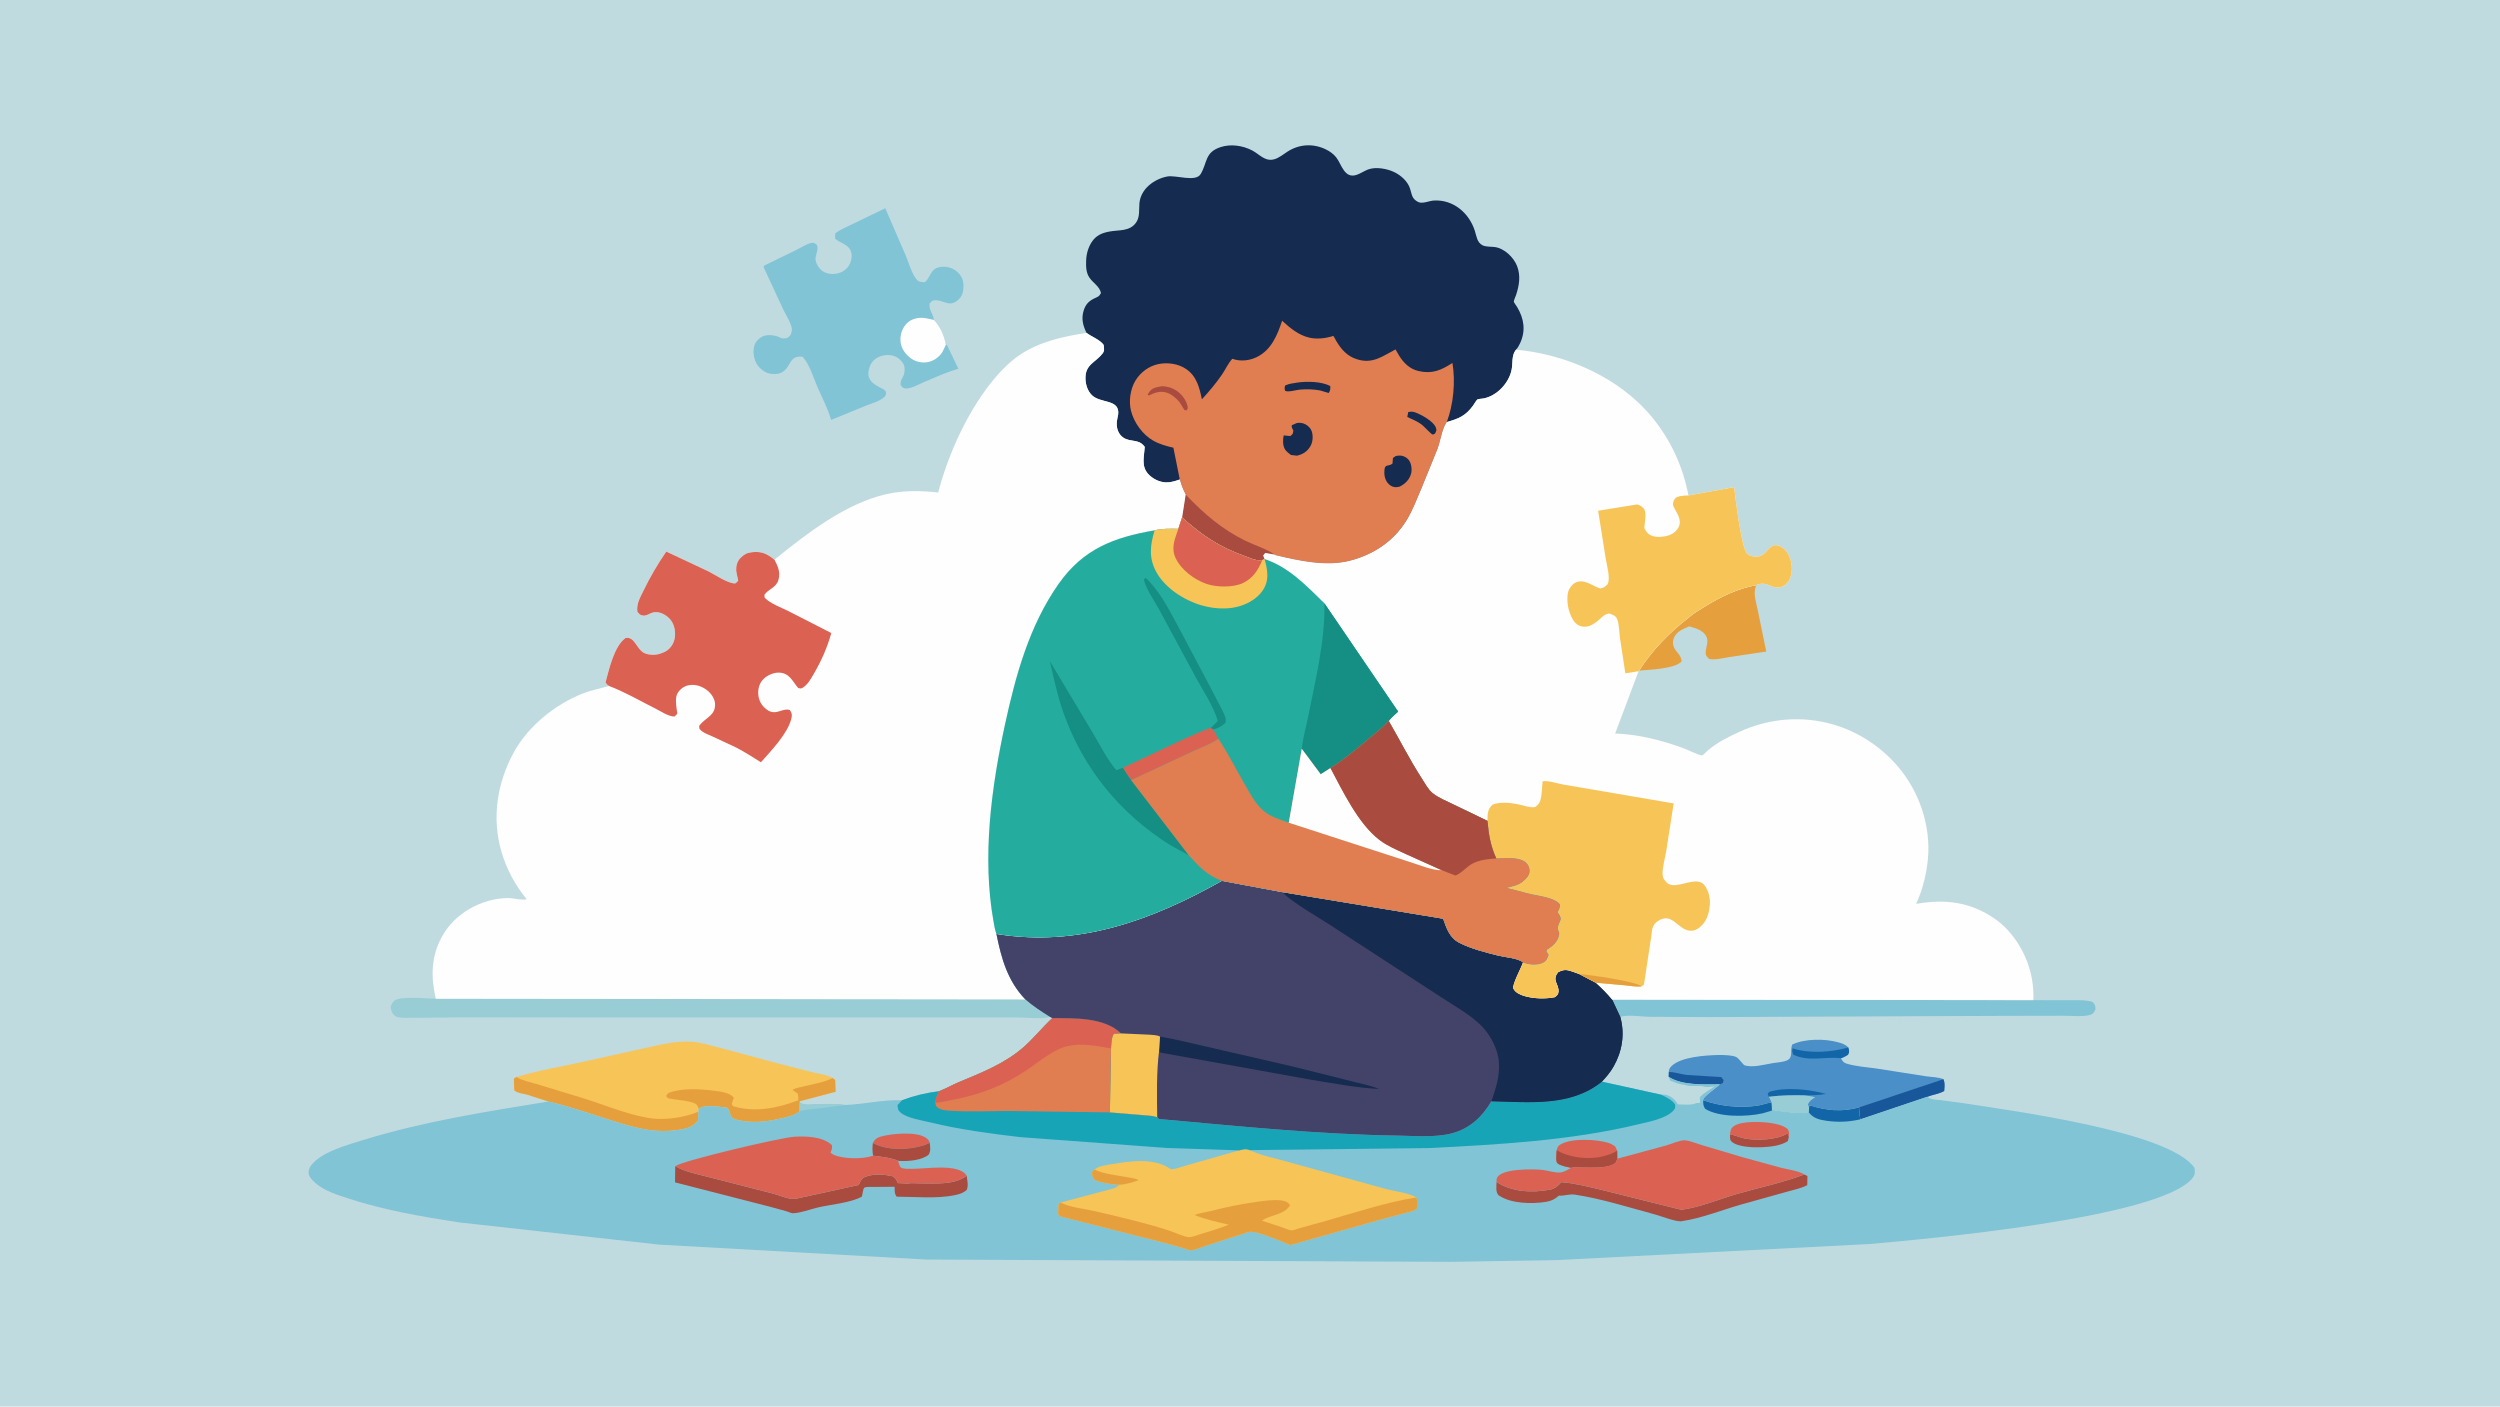 <svg xmlns="http://www.w3.org/2000/svg" id="Layer_1" viewBox="0 0 1820 1024"><defs><style> .cls-1 { fill: #158e83; } .cls-2 { fill: #162b50; } .cls-3 { fill: #434369; } .cls-4 { fill: #81c4d5; } .cls-5 { fill: #e5a03d; } .cls-6 { fill: #98cdd6; } .cls-7 { fill: #24ac9e; } .cls-8 { fill: #16a4b6; } .cls-9 { fill: #db6252; } .cls-10 { fill: #fefefe; } .cls-11 { fill: #a94c3f; } .cls-12 { fill: #e07e52; } .cls-13 { fill: #185799; } .cls-14 { fill: #c0dbdf; } .cls-15 { fill: #f7c458; } .cls-16 { fill: #4a8fc8; } .cls-17 { fill: #1265a6; } </style></defs><path class="cls-14" d="M0,0h1820v1024H0V0Z"></path><path class="cls-5" d="M1228.72,450.16c3.61-3.39,8.38-6.11,12.61-8.71,11.77-7.23,23.5-12.92,37.21-15.44l-.33.9c-1.98,5.57.31,11.64,1.43,17.27l6.2,30.14-27.23,4.1c-4.49.73-9.83,2.16-14.34,1.34-1.71-1.9-2.67-2.29-2.52-5.02.27-4.94,3.04-8.81-.8-13.24-2.81-3.24-7.21-4.39-11.17-5.5-4.41,1.86-9.23,3.64-11.17,8.42-.85,2.11-.98,4.55-.04,6.65,1.95,4.33,5.12,5.22,5.66,10.44-4.91,5.46-23.38,6.03-30.94,6.7,9.24-14.52,21.83-27.57,35.43-38.05Z"></path><path class="cls-4" d="M1173.71,727.77l306.58.34,26.4.04c5.54.03,11.21-.37,16.58,1.19,2.13,2.33,2.14,2.38,2.23,5.54-1.06,1.89-1.43,3.16-3.65,3.87-5.23,1.67-13.6.7-19.13.72l-44.99.09-212.27.9-44.86-.21c-5.03-.09-16.7-1.82-21.01.12l-5.88-12.6Z"></path><path class="cls-16" d="M1214.91,780.47l-.03-.45c.08-1.41.86-2.78,1.84-3.76,6.9-6.96,24.96-7.97,34.31-8.23,2.91-.08,10.73.13,13.19,1.6,1.59.96,4,4.35,5.49,5.75,5.87,2.25,14.73-.44,20.8-1.41,3.22-.51,7.45-.72,10.43-2.01,4.77-2.06,2.07-7.19,3.77-11.52,8.95-4.32,23.49-4.35,32.92-1.79,3.17.86,5.53,1.4,7.89,3.88.71,2.67,1.03,2.91-.17,5.35-1.7,1.02-3.24,1.9-5.13,2.52,1.04,1.85,1.7,3.16,3.9,3.85,6.88,2.17,15.1,2.62,22.25,3.67l35.67,5.6c3.62.56,9.56.58,12.74,2.15,1.28,2.72.8,5.66.59,8.56-3.81,2.2-8.35,2.65-12.42,4.25l-48.59,16.4c-.73-2.76-.74-5.8-.96-8.65-12.62,3.47-23.52,2.35-35.9-1.46l-.5,1.12-.11,4.01c-4.27,2.27-21.77-.61-26.94-1.38.06-2-.16-3.93-.37-5.91-3.38.46-6.67,1.83-10.08,2.34-13.03,1.94-27.23.42-39.6-3.91l.03-.73c.21-1.87,10.12-8.97,12.27-10.94-11.56.03-27.25,1.07-37.37-5.4l.08-3.49Z"></path><path class="cls-17" d="M1287.74,798.46l-.9-2.02,1.09-1.52c12.27-3.83,29.11-1.89,41.35,1.45-5.2,1.07-10.59.94-15.88,1.03-8.7-.1-17.02-.13-25.66,1.06Z"></path><path class="cls-13" d="M1214.91,780.47c4.48-.14,8.82,1.66,13.31,2.13l24.81,1.5,1.72,2.12-.39,2.12-2.16,1.01c-11.56.03-27.25,1.07-37.37-5.4l.08-3.49Z"></path><path class="cls-17" d="M1345.52,762.53c.71,2.67,1.03,2.91-.17,5.35-1.7,1.02-3.24,1.9-5.13,2.52-11.84-1.41-23.05,2.81-34.69-2.59-.86-2.01-.81-2.44-.52-4.62,11.86,4.02,28.72,2.88,40.51-.65Z"></path><path class="cls-6" d="M1287.74,798.46c8.64-1.18,16.96-1.16,25.66-1.06,2.69.37,5.41.67,8.04,1.37l-.77.52c-2.02,1.38-3.46,2.38-4.47,4.71l.65,1.83.15.06-.11,4.01c-4.27,2.27-21.77-.61-26.94-1.38.06-2-.16-3.93-.37-5.91-.33-1.43-1.19-2.82-1.84-4.14Z"></path><path class="cls-13" d="M1414.78,785.66c1.28,2.72.8,5.66.59,8.56-3.81,2.2-8.35,2.65-12.42,4.25l-48.59,16.4c-.73-2.76-.74-5.8-.96-8.65l61.38-20.56Z"></path><path class="cls-6" d="M764.4,740.3l-1.89.46c-6.26,1.14-15.05-.02-21.53-.02l-61.72-.04-227.46.03-109.23-.11-47.4.38c-2.39-.09-5.86.03-7.8-1.59-2.1-1.75-2.7-3.91-2.98-6.52.61-1.44,1.25-3.12,2.4-4.22,4-3.81,24.42-1.67,30.46-1.59l429.17.48c5.86,5.11,11.44,8.63,17.97,12.75Z"></path><path class="cls-15" d="M375.99,784.06c15.42-4.76,31.81-7.37,47.57-10.89l46.1-10.21c11.45-2.43,22.81-5.54,34.63-4.49,6.57.59,13.18,2.61,19.55,4.24l39.54,10.67,28.05,7.21c4.14,1.03,10.22,1.67,13.9,3.73l.84.49,1.84,1.43.32,8.54-26.23,6.95.06.8-.22,6.54-.41.38c-3.16,2.54-7.82,3.56-11.68,4.47-9.19,2.16-18.23,3.55-27.66,2.35-2.12-.27-8.79-1.21-9.88-3.38-1.13-2.24-1.07-4.22-2.74-6.4-5.75-.76-16.33-2.73-20.93.67l-.07,2.02-.48,6.69c-1.2,1.28-2.48,2.65-3.99,3.58-3.51,2.18-8.13,2.83-12.15,3.34-17.07,2.19-31.56-2.31-47.59-7.38-14.87-4.71-29.93-9.95-45.1-13.52l-15.58-5.01c-3.09-.84-6.76-.98-9.23-3.12l-.35-8.41,1.89-1.3Z"></path><path class="cls-5" d="M606.17,784.82l1.84,1.43.32,8.54-26.23,6.95.06.8-.22,6.54-.41.38c-3.16,2.54-7.82,3.56-11.68,4.47-9.19,2.16-18.23,3.55-27.66,2.35-2.12-.27-8.79-1.21-9.88-3.38-1.13-2.24-1.07-4.22-2.74-6.4-5.75-.76-16.33-2.73-20.93.67-.36-.88-.73-1.94-1.29-2.71-2.28-3.09-15.16-3.67-19.34-4.59-2.01-.44-1.95-.3-3.1-2.08l1.64-2.08c9.69-3.79,23.12-2.95,33.29-1.65,4.47.57,11.44,1.27,14.37,5.06l-1.52,4.59.96,1.57c15.8,4.88,32.48,1.46,47.55-4.29.06-1.67-.17-3.18-.45-4.82l-3.79-2.69c2.26-1.58,5.8-1.98,8.46-2.64,6.55-1.61,13.98-2.85,20.09-5.7l.66-.32Z"></path><path class="cls-5" d="M399.25,801.9l-15.58-5.01c-3.09-.84-6.76-.98-9.23-3.12l-.35-8.41,1.89-1.3c4,2.62,9.52,3.52,14.07,4.93l33.18,10.1c16.07,4.91,32.9,12.22,49.49,14.87,7.17,1.15,15.94.58,23.05-.88,4.51-.93,8.57-2,12.78-3.9l-.48,6.69c-1.2,1.28-2.48,2.65-3.99,3.58-3.51,2.18-8.13,2.83-12.15,3.34-17.07,2.19-31.56-2.31-47.59-7.38-14.87-4.71-29.93-9.95-45.1-13.52Z"></path><path class="cls-4" d="M688.6,251.03h.72s8.37,17.38,8.37,17.38c-8.81,2.62-16.76,6.24-25.19,9.84-3.5,1.49-9.07,4.66-12.86,4.57-2.35-.06-2.46-.71-3.93-2.38-.49-3.28.96-4.5,2.16-7.26.84-1.93,1.01-5.77.09-7.69-1.41-2.93-4.57-5.67-7.76-6.53-3.92-1.07-8.57-.4-12,1.73-3.32,2.07-4.93,5.01-5.73,8.76-1.41,6.58,2.63,9.79,7.97,12.55,1.46.76,3.52,1.47,4.33,2.95.65,1.19.12,2.01-.19,3.26-3.32,3.78-9.72,5.31-14.31,7.17l-25.22,10.33c-2.36-8.34-6.66-16.34-10.09-24.3-3.01-6.98-5.56-16.04-10.66-21.69-10.53-1.21-7.92,8.07-15.79,11.71-2.53,1.17-6.84,1.09-9.44.21-3.44-1.15-7.17-4.44-8.71-7.72-1.94-4.12-2.55-9.49-.62-13.77,1.07-2.35,3.65-4.54,5.99-5.48,3.04-1.21,8.27-.68,11.16.61,1.34.6,2.36,1.19,3.86,1.11,2.84-.15,3.16-.7,5.02-2.84.22-1.07.72-2.49.74-3.56.05-3.82-4.39-10.73-6.18-14.43l-14.45-31.13.42-1.04,23.96-11.71c3.32-1.64,7.11-4.26,10.74-4.9,1.72-.3,2.25.49,3.64,1.43,1.05,2.39.31,4.19-.29,6.67l-.6,2.68c-.32,2.95,1.37,6.09,3.3,8.21,2.35,2.59,5.75,3.7,9.18,3.68,4.06-.02,8.05-1.55,10.73-4.67,2.15-2.51,3.43-6.6,2.95-9.9-1-6.94-7.59-7.35-11.98-11.12l.11-3.86c3.57-2.76,7.84-4.41,11.85-6.43l24.59-11.86,14.76,34.04c2.17,5.12,4.53,13.62,8.06,17.81,1.69,2.01,3.49,1.75,5.88,1.99,2.79-1.99,3.6-5.5,5.74-8.08,1.84-2.22,4.32-3,7.11-3.19,4.01-.26,8.23,1.23,11.15,3.99,3.21,3.03,4.28,6.15,4.25,10.49-.03,3.73-.89,6.93-3.77,9.55-6.38,5.81-10.01.45-16.63.37-2.43-.03-2.61.66-4.24,2.3-.65,4.89,2.27,7.03,3.05,11.62l.06.44c4.76,4.85,7.5,11.46,8.71,18.09Z"></path><path class="cls-10" d="M688.6,251.03l-2.38,4.93c-2.06,3.62-5.94,6.46-9.96,7.47-4.05,1.02-8.74.27-12.28-1.99-3.85-2.45-7.28-6.65-8.16-11.23-.85-4.44.07-8.92,2.59-12.65,2.26-3.35,5.11-5.04,8.99-5.87,4.28-.91,8.32.29,12.49,1.24,4.76,4.85,7.5,11.46,8.71,18.09Z"></path><path class="cls-2" d="M791,242.37c-2.65-5.35-3.94-10.5-2.07-16.37,1.33-4.19,3.51-6.67,7.48-8.63,2.66-1.31,3.71-1.29,5.11-4.04-1.02-4.77-5.45-7.08-8.26-10.99-2.69-3.74-2.7-8.41-2.54-12.83.17-4.71,1.49-9.39,4.09-13.35,3.09-4.71,7.15-6.48,12.55-7.54,7.06-1.39,15.15.12,19.8-6.73,2.78-4.08,1.92-9.21,2.34-13.9.93-10.45,10.59-17.57,20.13-19.47,6.52-1.29,20.86,4.4,24.51-1.87,4.95-8.51,2.94-15.81,14.53-19.58,7.4-2.41,16.12-1.1,22.94,2.47,5.36,2.81,9.3,8.28,16.05,6.42,3.41-.94,6.85-3.79,9.8-5.68,8.54-5.46,18.79-5.96,27.92-1.44,2.89,1.43,5.58,3.34,7.54,5.94,3.88,5.15,5.85,15.44,14.63,12.54,2.93-.97,5.49-2.84,8.37-3.93,5.63-2.13,13.94-.62,19.19,1.95,4.85,2.37,9.64,6.63,11.37,11.87,1.53,4.64,1.19,7.36,5.91,9.83,3.02,1.58,8.15-.87,11.38-1.06,14.29-.85,25.79,9.13,29.91,22.06,1.22,3.86,1.6,8.43,5.55,10.5,2.44,1.27,6.17.94,8.92,1.3,6.98.93,13.77,7.42,16.27,13.82,2.74,7.02,1.58,14.11-.69,21.03-.33.99-1.75,4.05-1.68,4.93.05.56,1.98,3.18,2.41,3.88,5.04,8.42,6.41,17.18,2.2,26.3-.74,1.59-1.72,3.48-2.94,4.73l-.42.51c-2.87,3.88-1.92,9.31-2.78,13.87-1.88,9.89-10.7,19.31-20.61,21.17-.72.13-3.86.35-4.3.68-1.01.77-2.37,3.37-3.18,4.48-5.52,7.52-10.46,9.54-19.13,11.98l-.49.76c-2.97,4.72-4.18,13.3-6.23,18.82l-11.76,28.89c-3.27,7.61-6.25,15.64-10.55,22.74-9.38,15.49-24.08,25.32-41.42,29.79-17.4,4.48-37.41,0-54.47-4.11l-.35-.35-6.91-1.24-1.5,1.91,1.01,2.51-1.69.8-1.43.17c-3.66.23-7.61-1.77-11.03-2.98-18.63-6.59-31.33-15.07-45.93-28.2l2.61-16.69c-1.9-3.64-3.26-7.01-4.27-11-3.31,1.17-6.64,2.25-10.21,2.13-4.74-.17-9.76-2.73-12.89-6.24-5.13-5.76-2.81-12.66-2.41-19.62-3.09-4.3-6.53-3.99-11.4-5.01-3.12-.66-5.59-2.26-7.26-4.99-2.11-3.45-2.06-7.8-1.11-11.61.33-1.32.56-2.41.5-3.78-.4-9.21-13.04-6.36-19.15-12.19-3.11-2.96-4.65-7.75-4.75-11.97-.25-10.57,7.07-11.58,12.46-18.46,1.61-2.05,1.03-3.86.78-6.22-2.74-3.87-8.48-5.75-12.45-8.74Z"></path><path class="cls-12" d="M858.89,349.06l-4.67-23.14c-4.9-1.09-10.17-2.59-14.57-5.07-7.83-4.42-14.07-13.1-16.28-21.79-1.79-7.04-.47-16.05,3.36-22.2,3.68-5.91,9.66-10.36,16.49-11.79,6.73-1.41,14.55-.32,20.3,3.6,7.66,5.21,9.68,13.5,11.46,22.03,5.25-5.71,10.15-11.51,14.56-17.91,2.58-3.75,4.51-8.26,7.58-11.6,5.8,2.06,12.2,1.48,17.69-1.18,10.75-5.21,15.02-15.85,18.58-26.5,5.69,5.24,11.96,10.47,19.69,12.28,5.31,1.24,11.18.6,16.37-.82.41-.11.85-.56,1.21-.35.4.23,1.82,3.13,2.16,3.69,3.67,6.09,7.82,10.88,14.81,13.16,11.62,3.8,18.78-2.14,28.3-7.09l2.57,4.43c3.31,5.43,7.84,9.85,14.21,11.31,10,2.29,16.44-.6,24.67-5.89,2.28,13.62.74,30.13-4.1,43.03l-.49.76c-2.97,4.72-4.18,13.3-6.23,18.82l-11.76,28.89c-3.27,7.61-6.25,15.64-10.55,22.74-9.38,15.49-24.08,25.32-41.42,29.79-17.4,4.48-37.41,0-54.47-4.11l-.35-.35-6.91-1.24-1.5,1.91,1.01,2.51-1.69.8-1.43.17c-3.66.23-7.61-1.77-11.03-2.98-18.63-6.59-31.33-15.07-45.93-28.2l2.61-16.69c-1.9-3.64-3.26-7.01-4.27-11Z"></path><path class="cls-2" d="M1025.19,300c1.89-.45,3.31-.43,5.17.25,4.34,1.6,13.25,6.43,14.95,11.03.78,2.1.24,2.56-.68,4.45-.59.19-1.16.66-1.77.57-.89-.14-6.33-6-7.43-6.88-3.11-2.49-7.32-4.2-10.94-5.86l.7-3.56Z"></path><path class="cls-11" d="M846.23,281.13c3.97.34,6.86,1.03,10.22,3.24,3.77,2.48,7.3,7.05,8.12,11.56.28,1.55.1,1.56-.78,2.87l-1.54-.29-3.53-5.74c-2.28-2.73-5.81-5.78-9.23-6.89-4.53-1.47-8.75-.12-12.82,1.91l-.43.22-.73-.89,1.23-1.88c2.34-3.2,5.85-3.51,9.49-4.1Z"></path><path class="cls-2" d="M944.47,278.51c7-1,17.65-.85,23.97,2.53.07,2.47.09,2.95-1.12,5.07l-6.28-1.87c-4.61-.89-9.92-1-14.6-.62-2.77.22-8.5,2.06-10.82.94-.55-1.63-.53-2.22-.08-3.88l.39-.19c2.65-1.22,5.69-1.51,8.54-1.98Z"></path><path class="cls-2" d="M1016.06,332c1.07-.22,2.15-.41,3.25-.35,2.6.14,5.24,1.59,6.66,3.77,1.63,2.5,2.08,6.75,1.24,9.62-1.26,4.3-4.29,7.17-8.14,9.19-1.19.29-2.42.55-3.65.41-2.12-.25-4.04-1.52-5.32-3.21-2.11-2.77-2.62-6.34-2.18-9.74.5-3.93,2.88-1.95,5.79-4.14l.36-4.18,1.99-1.36Z"></path><path class="cls-2" d="M943.98,308c2.01-.54,4.63-.06,6.47.94,2.34,1.27,4.24,3.49,4.81,6.13.72,3.29.35,7.16-1.44,10.03-2.38,3.8-5.34,5.59-9.6,6.64l-4.44-.52c-1.47-1.17-3.35-2.51-4.34-4.13-1.64-2.67-1.64-7.2-.9-10.13l4.8.48c2.01-1.56,1.87-1.57,2.21-4.11-.77-1.32-1.33-2.14-1.18-3.74l3.62-1.59Z"></path><path class="cls-11" d="M863.16,360.07c13.33,13.9,26.41,25.33,43.87,33.78,6.87,3.32,14.7,5.58,20.99,9.93l-6.91-1.24-1.5,1.91,1.01,2.51-1.69.8-1.43.17c-3.66.23-7.61-1.77-11.03-2.98-18.63-6.59-31.33-15.07-45.93-28.2l2.61-16.69Z"></path><path class="cls-10" d="M791,242.37c3.98,2.99,9.71,4.88,12.45,8.74.25,2.36.83,4.17-.78,6.22-5.4,6.88-12.72,7.89-12.46,18.46.1,4.21,1.64,9,4.75,11.97,6.11,5.83,18.75,2.98,19.15,12.19.06,1.37-.17,2.46-.5,3.78-.94,3.81-.99,8.16,1.11,11.61,1.67,2.73,4.13,4.34,7.26,4.99,4.87,1.02,8.31.71,11.4,5.01-.4,6.96-2.72,13.86,2.41,19.62,3.13,3.51,8.15,6.07,12.89,6.24,3.57.13,6.89-.95,10.21-2.13,1.01,3.99,2.36,7.36,4.27,11l-2.61,16.69-2.71,8.18c-5.84-.05-11.58-.3-17.29,1.12-29.69,5.11-51.96,13.55-69.83,38.94-21.35,30.34-31.29,66.58-39.06,102.39-9.97,45.97-16.75,96.43-8.4,143.22.55,3.08,1.04,6.37,2.15,9.29,3.58,17.79,8.03,34.09,21.02,47.65l-429.17-.48c-3.64-15.97-3.53-30.53,4.47-45.18,9.26-16.97,28.8-27.86,47.93-28.11,3.86-.05,10.45,1.86,13.77.87-8.37-10.33-14.53-21.58-18.31-34.39-7.28-24.69-3.25-50.41,9.03-72.72,10.48-19.04,29.93-34.62,49.89-42.58,6.12-2.44,13.06-3.74,19.41-5.59-1.26-.71-1.78-1.37-2.63-2.5,2.54-9.52,6.32-26.6,14.59-32.45,6.77-1.28,7.94,8.31,13.76,11.04,2.96,1.39,8.01,1.52,11.09.5l.96-.35c1.99-.72,3.85-1.46,5.45-2.91,2.93-2.66,4.61-6.29,4.76-10.25.18-4.68-1.05-9.25-4.45-12.55-3.19-3.09-8.24-5.45-12.6-3.73-1.74.69-3.99,2.1-5.9,1.96-2.55-.19-2.86-1-4.48-2.81-.72-5.85,1.93-10.13,4.39-15.22,4.82-9.97,10.38-19.47,16.66-28.59l30.59,14.37c4.87,2.48,14.18,8.79,19.37,8.84.77,0,1.84-1.5,2.4-2.07l-.98-4.45-.46-2.58c-.21-3.26.58-6.85,2.9-9.22l.37-.37c2.43-2.46,4.48-3.6,7.95-4.01,7.27-.86,11,.97,16.63,5.42l.9-.73c23.03-18.57,50.87-40.1,80.06-46.85,12.94-2.99,25.11-2.71,38.23-1.33,6.63-25.51,18.93-53.27,34.43-74.56,6.74-9.26,15.69-19.49,25.31-25.83,14.54-9.57,31.34-13.19,48.24-15.8Z"></path><path class="cls-9" d="M443.45,499.39c-1.26-.71-1.78-1.37-2.63-2.5,2.54-9.52,6.32-26.6,14.59-32.45,6.77-1.28,7.94,8.31,13.76,11.04,2.96,1.39,8.01,1.52,11.09.5l.96-.35c1.99-.72,3.85-1.46,5.45-2.91,2.93-2.66,4.61-6.29,4.76-10.25.18-4.68-1.05-9.25-4.45-12.55-3.19-3.09-8.24-5.45-12.6-3.73-1.74.69-3.99,2.1-5.9,1.96-2.55-.19-2.86-1-4.48-2.81-.72-5.85,1.93-10.13,4.39-15.22,4.82-9.97,10.38-19.47,16.66-28.59l30.59,14.37c4.87,2.48,14.18,8.79,19.37,8.84.77,0,1.84-1.5,2.4-2.07l-.98-4.45-.46-2.58c-.21-3.26.58-6.85,2.9-9.22l.37-.37c2.43-2.46,4.48-3.6,7.95-4.01,7.27-.86,11,.97,16.63,5.42,2.56,4.78,4.48,9.26,2.88,14.76-1.67,5.73-7.53,6.71-10.19,10.78-.07.1.16,1.89.19,2.16,4.19,4.31,12.03,7.11,17.43,9.81l31.06,15.87c-3.02,10.8-7.18,20.15-12.82,29.82-2.29,3.93-4.36,7.87-8.4,10.24-.87.51-1.88.13-2.86,0-4.23-4.93-6.27-10.86-13.69-11.23-3.97-.2-8.56,1.73-11.41,4.47-2.71,2.6-4.03,6.16-4.04,9.87-.02,4.14,1.31,7.88,4.24,10.82,2.11,2.11,4.39,3.67,7.49,3.64,3.86-.04,7.61-2.91,11.34-1.57,1.55,2.65,1.76,3.44,1.01,6.44-2.69,10.81-14.85,23.4-22.1,31.58-5.82-3.64-11.64-7.38-17.72-10.58l-17.71-8.28c-3.18-1.45-6.96-2.64-9.26-5.37-.13-.92-.54-1.94.04-2.7,4.32-5.66,11.94-7.08,11.22-16.03-.28-3.43-2.86-7.21-5.51-9.29-3.8-2.99-8.41-4.66-13.24-3.9-3.42.54-6.15,2.48-8.14,5.27-2.24,3.14-1.47,8.3-1.07,11.94.06.57.61,3.19.44,3.6-.21.51-1.56,1.59-2.01,2.05-4.45-.05-9.81-3.79-13.77-5.77-10.97-5.48-22.33-12.14-33.77-16.45Z"></path><path class="cls-4" d="M889.51,641.23l43.71,8.18,117.41,19.41c2.43,7.01,4.76,13.97,11.9,17.58,8.66,4.38,18.88,6.93,28.24,9.28,4.98,1.25,14.12,1.78,18.01,4.88-.98,3.47-8.33,16.74-7,19.22,1.63,3.04,5.09,4.49,8.26,5.39,6.77,1.93,15.1,2.14,21.97.75,1.52-1.44,2.41-1.81,2.57-3.97.43-5.72-5.17-8.3-.19-14.23,4.07-2.03,5.92-1.91,10.32-.43l5.08,1.84,11.89,6.25c4.39,3.9,8.27,7.85,12.03,12.38l5.88,12.6c3.38,12.52,1.41,25.03-5.03,36.26-2.21,3.86-5.31,7.6-8.38,10.8l43.29,9.53c1.14-.04,2.45-.13,3.57.14,3.45.83,6.37,3.42,8.15,6.41l.28.49c4.19,0,9.83.8,13.34-.88.94-.45,1.71.34,2.89-.45l-.22-4c3.21-3.15,6.99-5.23,10.72-7.7-2.81-.03-4.88.87-7.73.1-4.23-1.14-8.88.29-12.78-.91-2.53-.78-5.5-.79-7.87-1.9-1.3-.61-2.61-1.08-3.96-1.56l-1.03-2.74c10.12,6.47,25.81,5.42,37.37,5.4-2.15,1.98-12.06,9.07-12.27,10.94l-.03.73c12.37,4.33,26.57,5.86,39.6,3.91,3.41-.51,6.7-1.88,10.08-2.34.21,1.98.43,3.91.37,5.91,5.17.77,22.67,3.65,26.94,1.38l.11-4.01.5-1.12c12.38,3.81,23.28,4.94,35.9,1.46.22,2.85.23,5.88.96,8.65l48.59-16.4.41.32c2.75,1.97,6.38,1.78,9.63,2.14l16.06,2.15c33.95,5.37,150.22,20.43,168.56,47.14.32,3.25.66,4.85-1.57,7.58-23.68,28.93-193.21,44.2-234.87,47.86l-228.01,11.73-76.91,1.25-381.72-1.66-194.64-10.87-146.23-16.25c-26.75-4.19-53.62-8.75-79.41-17.15-8.41-2.74-17.65-5.47-24.5-11.33-1.87-1.6-4.9-4.57-5.05-7.15-.22-3.55,1.36-5.57,3.74-8.01,7.99-8.2,25.25-13,36.04-16.31,44.2-13.58,89.27-20.59,134.77-28,15.17,3.56,30.23,8.81,45.1,13.52,16.03,5.07,30.52,9.57,47.59,7.38,4.02-.51,8.64-1.17,12.15-3.34,1.51-.93,2.79-2.3,3.99-3.58l.48-6.69.07-2.02c4.59-3.4,15.18-1.43,20.93-.67,1.68,2.18,1.62,4.16,2.74,6.4,1.09,2.17,7.76,3.11,9.88,3.38,9.42,1.19,18.47-.19,27.66-2.35,3.86-.91,8.52-1.93,11.68-4.47l.41-.38.22-6.54c3.62,2.6,8.51,1.46,12.71,1.31,6.32-.23,14.04-.38,20.25.58,13.93-.48,27.62-4.01,41.57-3.48,8.75-3.3,17.73-5.44,27.01-6.57,4.7-1.71,9.21-4.39,13.86-6.34,16.97-7.1,34.13-13.68,48.08-26.09,7.28-6.48,13.28-14.13,20.47-20.73l-1.71-.92c-6.53-4.11-12.11-7.64-17.97-12.75-12.99-13.56-17.44-29.85-21.02-47.65,59.51,9.75,112.95-9.84,164.11-38.68Z"></path><path class="cls-6" d="M582.15,802.53c3.62,2.6,8.51,1.46,12.71,1.31,6.32-.23,14.04-.38,20.25.58l-20.82,2.69c-4.04.46-8.53.55-12.37,1.96l.22-6.54Z"></path><path class="cls-11" d="M1259.45,825.84l.53.08c3.5.55,6.58,2.18,10.03,2.87,8.77,1.74,23.74,1.18,31.44-3.75l.85,2.58-.78,3.12c-5.32,3.47-12.91,4.19-19.15,4.45-5.73.24-17.66,0-21.92-4.27-1.31-1.31-.94-3.29-1-5.07Z"></path><path class="cls-17" d="M1317,805.88l.5-1.12c12.38,3.81,23.28,4.94,35.9,1.46.22,2.85.23,5.88.96,8.65-8.44,1.92-16.23,2.26-24.78,1.05-5.08-.72-9.58-1.86-12.69-6.03l.11-4.01Z"></path><path class="cls-17" d="M1239.9,801.03c12.37,4.33,26.57,5.86,39.6,3.91,3.41-.51,6.7-1.88,10.08-2.34.21,1.98.43,3.91.37,5.91l-6.72,1.98c-11.41,2.61-31.77,3.07-41.87-3.27-1.46-2.09-1.43-3.76-1.46-6.19Z"></path><path class="cls-9" d="M635.43,832.08c1.44-2.68,2.9-3.86,5.92-4.69,7.88-2.18,25.19-3.75,32.32.66,1.59.98,2.77,2.15,3.22,3.99l-.28.09-4.02,1.63c-11.35,3.47-26.44,4.03-37.16-1.69Z"></path><path class="cls-11" d="M635.43,832.08c10.72,5.72,25.8,5.17,37.16,1.69l4.02-1.63.28-.09c.24,3.34.85,5.39-.69,8.4-4.64,4.2-14.86,5.08-21,4.73l-1.41-.12c-5.18-2.3-12.54-2.96-18.18-3.7-.57-3.28-.57-5.96-.17-9.27Z"></path><path class="cls-9" d="M1259.45,825.84c.41-2.61.2-3.99,2.43-5.75,5.41-4.28,20.82-3.54,27.48-2.49,4.24.67,8.71,1.62,12.1,4.39,1.18,2.08,1.18,3.29.84,5.62l-.85-2.58c-7.7,4.93-22.67,5.49-31.44,3.75-3.45-.69-6.53-2.32-10.03-2.87l-.53-.08Z"></path><path class="cls-9" d="M1133.26,837.38c.68-2.56.88-3.19,3.27-4.5,8.12-4.47,25.79-3.51,34.45-.85,1.75.54,3.33,1.52,4.84,2.53l1.51,3.2.05,5.78c-.87,2.27-.79,3.14-3.05,4.2-6.45,3.02-16.16,2.12-23.17,2.14-2.05,0-5.36-.4-7.21.28-2.77-.52-8.06-1.45-10.14-3.31-1.43-1.27-.62-7.4-.55-9.46Z"></path><path class="cls-11" d="M1133.26,837.38c9.33,5.44,23.16,7.09,33.7,4.43,3.68-.93,7.09-2.14,10.37-4.06l.05,5.78c-.87,2.27-.79,3.14-3.05,4.2-6.45,3.02-16.16,2.12-23.17,2.14-2.05,0-5.36-.4-7.21.28-2.77-.52-8.06-1.45-10.14-3.31-1.43-1.27-.62-7.4-.55-9.46Z"></path><path class="cls-11" d="M1313.47,855l2.34,1.15-.13,6.63c-4.51,2.42-10.35,3.52-15.31,4.96l-32.77,9.15c-13.82,3.92-28.72,9.95-42.88,12.07-3.29,1.14-15.79-3.73-19.63-4.76-18.83-5.06-39.11-11.55-58.36-14.46-4.22-.64-7.34.81-11.39.72l-.51-.02c-2.75,2.5-5.35,3.83-9.01,4.45-10.46,1.78-26.05,1.49-34.98-4.82-2.14-2.56-1.44-6.48-1.34-9.62,11,7.38,26.02,8.08,38.82,5.64,3.47-.66,6.05-2.79,8.29-5.45,9.99.77,19.2,3.22,28.89,5.49l58.51,14.61c13.15-1.69,27.55-7.75,40.4-11.49,16.11-4.69,33.47-8.18,49.06-14.24Z"></path><path class="cls-11" d="M491.58,848.95c7.33,4.32,17.31,6.07,25.53,8.27l45.2,11.6c4.64,1.14,12.55,4.8,17.03,3.89l45.87-10.04c1.29-2.93,1.85-4.94,5.2-6.12,6.17-2.17,13.57-1.6,19.8-.1,1.72,1.54,2.6,2.7,3.42,4.86l7.11.34c2.51-.57,6.24-.11,8.86-.13,10.8-.08,25.13,1.42,34.12-5.6.43,3.56,1.43,6.97.07,10.32-2.5,2.3-5.15,3.07-8.42,3.77-13.08,2.83-29.17,1.21-42.64,1.17-1.71-2.48-1.35-4.24-1.46-7.21l-16.07.13c-1.72.02-4.43-.27-5.94.52-1.04.54-1.32,5.1-1.82,6.53-8.49,4.63-22.54,5.64-32.2,7.93-5.37,1.27-12.63,4.04-17.97,4.16-1.16.03-3.4-1.04-4.65-1.41l-12.19-3.36-69.04-17.72.19-11.79Z"></path><path class="cls-9" d="M491.58,848.95c5.54-4.03,77.42-21.02,87.07-21.44,8.86-.38,20.11-.16,26.98,6.11.32,2.03.05,2.97-.77,4.85l-.27.59c.72.69,1.45,1.21,2.37,1.62,7.24,3.22,21.36,3.27,28.64.65,5.64.74,13,1.41,18.18,3.7.52,1.52,1.01,4.4,2.43,5.11,1.99.99,5.67.72,7.9.75,9.7.15,33.92-4.25,39.6,5-8.99,7.02-23.32,5.52-34.12,5.6-2.62.02-6.36-.44-8.86.13l-7.11-.34c-.82-2.16-1.7-3.32-3.42-4.86-6.23-1.5-13.63-2.07-19.8.1-3.35,1.18-3.9,3.19-5.2,6.12l-45.87,10.04c-4.48.91-12.39-2.75-17.03-3.89l-45.2-11.6c-8.22-2.19-18.2-3.95-25.53-8.27Z"></path><path class="cls-9" d="M1177.38,843.53l35.62-9.65c3.24-.92,10.29-3.96,13.46-3.74,3.67.26,8.78,2.38,12.38,3.45l29.4,8.77,28.83,7.88c4.64,1.18,11.98,2.12,16.01,4.48l.39.27c-15.59,6.07-32.95,9.55-49.06,14.24-12.85,3.74-27.25,9.8-40.4,11.49l-58.51-14.61c-9.69-2.27-18.9-4.72-28.89-5.49-2.24,2.65-4.82,4.78-8.29,5.45-12.8,2.44-27.82,1.74-38.82-5.64-.05-.81-.1-1.53.11-2.32,2.05-7.69,26.95-7.11,33.34-6.42,4.03.44,8.97,2.24,12.88,1.87,2.74-.26,5.74-2.13,8.12-3.43,1.85-.68,5.16-.27,7.21-.28,7.01-.02,16.72.89,23.17-2.14,2.26-1.06,2.18-1.93,3.05-4.2Z"></path><path class="cls-15" d="M902.25,837.45c2.7-.67,4.73-1.36,7.41-.16,8.96,4.15,19.38,6.07,28.86,8.82l70.89,19.59c5.75,1.55,16.89,2.83,21.58,6.04,1.2,2.69.99,4.97.82,7.82-2.2,2.25-5.62,2.6-8.64,3.42l-18.08,4.84-65.77,18.58c-5.69-2.23-25.34-11.31-30.77-9.41l-30.97,10c-2.74.86-8.13,3.26-10.85,3.2-1.36-.03-3.87-1.16-5.25-1.57l-13.64-3.83-76.03-19.32-1.46-1.48.33-7.45,1.51-1.13,33.2-8.83c2.72-.77,8-1.73,9.31-4.09-5.83-.18-12.22-1.36-17.68-3.39-1.89-2.35-1.84-3.01-2.01-5.89l1.83-1.76c3.14-2.8,8.43-3.25,12.41-3.93,13.63-2.31,31.09-4.87,42.95,3.57,2.14.63,8.76-1.92,11.34-2.62l38.72-11.03Z"></path><path class="cls-5" d="M814.71,862.5c-5.83-.18-12.22-1.36-17.68-3.39-1.89-2.35-1.84-3.01-2.01-5.89l1.83-1.76c6.33,3.18,16.34,4.13,23.46,5.49,2.81.54,6.28.78,8.73,2.23-4.77,1.57-9.25,3.13-14.32,3.32Z"></path><path class="cls-5" d="M1031,871.74c1.2,2.69.99,4.97.82,7.82-2.2,2.25-5.62,2.6-8.64,3.42l-18.08,4.84-65.77,18.58c-5.69-2.23-25.34-11.31-30.77-9.41l-30.97,10c-2.74.86-8.13,3.26-10.85,3.2-1.36-.03-3.87-1.16-5.25-1.57l-13.64-3.83-76.03-19.32-1.46-1.48.33-7.45,1.51-1.13,2.05.98c6.76,2.84,15.71,3.69,22.9,5.35,17.84,4.13,36.13,8.42,53.57,13.97,3.55,1.13,11.75,4.99,15.1,4.93,2.41-.05,5.88-1.55,8.21-2.24,6.91-2.06,13.79-4.1,20.46-6.84-8.38-2.01-16.82-3.71-24.79-7.04,3.42-1.47,7.95-1.91,11.66-2.87,10.91-2.81,21.62-5.02,32.79-6.59,5.84-.82,12.66-1.88,18.52-1.16,3.1.38,4.6,1.01,6.5,3.42-4.03,7.25-14.54,6.93-20.49,11.33l14.64,4.82c1.94.64,4.8,2.04,6.78,2.25,1.18.12,4.6-1.24,5.96-1.6l19.89-5.51c21.1-6.02,43.48-13.45,65.07-16.87Z"></path><path class="cls-8" d="M766.11,741.22c15.64.09,37.91-.75,49.95,11.09l-5.14.26c-1.84,2.77-1.75,7.38-2.08,10.68l-.82,46.58,22.83,1.9c3.8.35,7.99.36,11.61,1.56l1.3,1.36c57.77,5.21,115.51,11.2,173.56,12.08,12.46.19,27.81,1.58,39.9-1.7,12.91-3.5,21.98-12.09,28.53-23.28,27.58.6,57.72,4.16,80.44-14.32l43.29,9.53c3.47,1.89,7.74,3.67,9.97,7.04.12,1.8.37,2.55-.84,4.05-5.01,6.22-18.51,8.65-26.03,10.46-49.29,11.88-101.57,14.69-152.08,17.29l-130.83,1.5c-2.69-1.19-4.72-.51-7.41.16l-52.83-1.74-106.66-7.89c-21.87-2.55-43.79-5.48-65.22-10.66-5.73-1.39-17.39-3.22-21.85-7.15-2.14-1.89-2.07-2.81-2.27-5.49l3.27-3.57c8.75-3.3,17.73-5.44,27.01-6.57,4.7-1.71,9.21-4.39,13.86-6.34,16.97-7.1,34.13-13.68,48.08-26.09,7.28-6.48,13.28-14.13,20.47-20.73Z"></path><path class="cls-12" d="M766.11,741.22c15.64.09,37.91-.75,49.95,11.09l-5.14.26c-1.84,2.77-1.75,7.38-2.08,10.68l-.82,46.58-74.55-1.04c-14.22.05-28.87.81-43.01-.28-2.68-.21-5.16-.44-7.5-1.91-1.79-1.12-1.66-1.89-2.09-3.85.36-3.3,1.24-5.49,2.84-8.39,4.7-1.71,9.21-4.39,13.86-6.34,16.97-7.1,34.13-13.68,48.08-26.09,7.28-6.48,13.28-14.13,20.47-20.73Z"></path><path class="cls-9" d="M766.11,741.22c15.64.09,37.91-.75,49.95,11.09l-5.14.26c-1.84,2.77-1.75,7.38-2.08,10.68-10.15-1.71-21.3-4.04-31.51-1.7-10.76,2.46-21.16,11.71-30.27,17.75-16.98,11.24-33.85,17.74-53.79,21.42-3.94.73-8.38,2.11-12.4,2.04.36-3.3,1.24-5.49,2.84-8.39,4.7-1.71,9.21-4.39,13.86-6.34,16.97-7.1,34.13-13.68,48.08-26.09,7.28-6.48,13.28-14.13,20.47-20.73Z"></path><path class="cls-3" d="M889.51,641.23l43.71,8.18,117.41,19.41c2.43,7.01,4.76,13.97,11.9,17.58,8.66,4.38,18.88,6.93,28.24,9.28,4.98,1.25,14.12,1.78,18.01,4.88-.98,3.47-8.33,16.74-7,19.22,1.63,3.04,5.09,4.49,8.26,5.39,6.77,1.93,15.1,2.14,21.97.75,1.52-1.44,2.41-1.81,2.57-3.97.43-5.72-5.17-8.3-.19-14.23,4.07-2.03,5.92-1.91,10.32-.43l5.08,1.84,11.89,6.25c4.39,3.9,8.27,7.85,12.03,12.38l5.88,12.6c3.38,12.52,1.41,25.03-5.03,36.26-2.21,3.86-5.31,7.6-8.38,10.8-22.72,18.48-52.86,14.92-80.44,14.32-6.55,11.2-15.62,19.78-28.53,23.28-12.09,3.28-27.44,1.89-39.9,1.7-58.04-.88-115.79-6.87-173.56-12.08l-1.3-1.36c-3.61-1.2-7.81-1.21-11.61-1.56l-22.83-1.9.82-46.58c.33-3.31.24-7.91,2.08-10.68l5.14-.26c-12.05-11.83-34.31-11-49.95-11.09l-1.71-.92c-6.53-4.11-12.11-7.64-17.97-12.75-12.99-13.56-17.44-29.85-21.02-47.65,59.51,9.75,112.95-9.84,164.11-38.68Z"></path><path class="cls-2" d="M844.51,754.66c11.07,1.77,22.08,4.68,33.03,7.12l63.29,14.57,43.82,10.95c6.42,1.73,13.27,2.94,19.41,5.49-16.34-.8-33.05-4.14-49.2-6.67l-110.14-19.84-.85-1.57.65-10.05Z"></path><path class="cls-15" d="M816.06,752.31l20.18.91c2.48.17,6.16.23,8.27,1.44l-.65,10.05c-2.04,15.98-1.57,32.5-1.41,48.59-3.61-1.2-7.81-1.21-11.61-1.56l-22.83-1.9.82-46.58c.33-3.31.24-7.91,2.08-10.68l5.14-.26Z"></path><path class="cls-2" d="M933.22,649.41l117.41,19.41c2.43,7.01,4.76,13.97,11.9,17.58,8.66,4.38,18.88,6.93,28.24,9.28,4.98,1.25,14.12,1.78,18.01,4.88-.98,3.47-8.33,16.74-7,19.22,1.63,3.04,5.09,4.49,8.26,5.39,6.77,1.93,15.1,2.14,21.97.75,1.52-1.44,2.41-1.81,2.57-3.97.43-5.72-5.17-8.3-.19-14.23,4.07-2.03,5.92-1.91,10.32-.43l5.08,1.84,11.89,6.25c4.39,3.9,8.27,7.85,12.03,12.38l5.88,12.6c3.38,12.52,1.41,25.03-5.03,36.26-2.21,3.86-5.31,7.6-8.38,10.8-22.72,18.48-52.86,14.92-80.44,14.32,3.28-9.56,6.15-18.03,5.48-28.31-.59-9.15-5.86-19.46-12.14-26.01-8.24-8.61-20.49-15.16-30.41-21.78l-80.02-52.04c-11.27-7.34-24.92-14.7-34.86-23.68l-.57-.51Z"></path><path class="cls-10" d="M1103.7,254.56c36.66,3.4,74.9,20.16,98.68,48.8,13.72,16.53,22.83,36.25,26.81,57.31l33.23-6.05c.95,7.48,5.32,45.17,9.7,48.65,2.06,1.63,5.06,2.25,7.66,1.9,7.53-1.03,8.34-12.23,17.24-6.87,4.15,2.51,6.2,7.11,7.06,11.7.81,4.33.3,9.83-2.3,13.52-1.33,1.9-3.86,3.72-6.14,4.06-6.76,1.02-9.4-5.02-17.1-1.58-13.71,2.52-25.44,8.22-37.21,15.44-4.23,2.6-9,5.32-12.61,8.71-13.6,10.48-26.19,23.53-35.43,38.05l-.42.45-17.04,45.35c17.24.62,33.92,4.91,50.1,10.84,1.82.67,12.04,5.52,13.26,5.08.95-.35,3.23-2.87,4.15-3.65,6.62-5.64,14.75-9.7,22.61-13.33,39.06-18.09,83.74-9.42,113.11,22.15,16.23,17.44,25.62,41.67,24.75,65.61-.46,12.49-3.69,25.98-8.84,37.34,20.76-3.69,39.37-1.52,57.14,10.75,14.17,9.78,24.23,27.12,27.15,43.98.85,4.92,1.27,10.35,1.03,15.33l-306.58-.34c-3.76-4.53-7.64-8.48-12.03-12.38l-11.89-6.25-5.08-1.84c-4.4-1.49-6.25-1.6-10.32.43-4.98,5.93.62,8.51.19,14.23-.16,2.16-1.05,2.53-2.57,3.97-6.87,1.39-15.2,1.18-21.97-.75-3.17-.9-6.63-2.35-8.26-5.39-1.33-2.48,6.02-15.75,7-19.22-3.89-3.11-13.03-3.64-18.01-4.88-9.36-2.34-19.58-4.9-28.24-9.28-7.14-3.61-9.47-10.57-11.9-17.58l-117.41-19.41-43.71-8.18c-51.17,28.84-104.6,48.43-164.11,38.68-1.11-2.92-1.6-6.21-2.15-9.29-8.35-46.79-1.57-97.25,8.4-143.22,7.77-35.81,17.72-72.05,39.06-102.39,17.87-25.39,40.14-33.84,69.83-38.94,5.72-1.43,11.45-1.18,17.29-1.12l2.71-8.18c14.6,13.12,27.3,21.61,45.93,28.2,3.41,1.21,7.37,3.2,11.03,2.98l1.43-.17,1.69-.8-1.01-2.51,1.5-1.91,6.91,1.24.35.35c17.06,4.12,37.07,8.59,54.47,4.11,17.34-4.46,32.04-14.3,41.42-29.79,4.3-7.1,7.28-15.14,10.55-22.74l11.76-28.89c2.05-5.52,3.26-14.1,6.23-18.82l.49-.76c8.67-2.44,13.61-4.46,19.13-11.98.81-1.11,2.17-3.71,3.18-4.48.44-.33,3.58-.54,4.3-.68,9.91-1.87,18.73-11.28,20.61-21.17.86-4.56-.09-10,2.78-13.87l.42-.51Z"></path><path class="cls-15" d="M1229.19,360.68l33.23-6.05c.95,7.48,5.32,45.17,9.7,48.65,2.06,1.63,5.06,2.25,7.66,1.9,7.53-1.03,8.34-12.23,17.24-6.87,4.15,2.51,6.2,7.11,7.06,11.7.81,4.33.3,9.83-2.3,13.52-1.33,1.9-3.86,3.72-6.14,4.06-6.76,1.02-9.4-5.02-17.1-1.58-13.71,2.52-25.44,8.22-37.21,15.44-4.23,2.6-9,5.32-12.61,8.71-13.6,10.48-26.19,23.53-35.43,38.05l-.42.45-9.62,1.51-3.98-26.18c-.54-3.95-.5-9.98-2.1-13.56-1.04-2.34-3.26-2.85-5.4-3.77-3.92.08-6.26,3.66-9.21,5.84-3.31,2.46-6.44,4.33-10.73,3.6-2.88-.49-5.2-2.43-6.69-4.86-3.4-5.57-5.14-14.21-3.45-20.55.64-2.4,2.88-5.35,5.14-6.49,6.35-3.23,12.32,2.4,18.22,4.23,2.73-.66,3.22-1.15,5.28-3.1,2.22-4.51-.52-13.35-1.3-18.3l-5.6-35.21,28.28-4.59c1.96.52,3.34,1.26,4.75,2.76,2.79,2.99.71,10.45.61,14.45,1.18,2.36,2.35,4.17,4.81,5.33,3.66,1.73,9.8,1.16,13.48-.22,2.92-1.1,5.7-3.37,6.9-6.3,2.35-5.73-2.27-10.36-4.34-15.5.02-2.31.33-3.35,1.78-5.16,2.74-1.87,6.29-1.7,9.49-1.92Z"></path><path class="cls-15" d="M1082.9,597.6c.1-5.27-.18-7.76,3.5-11.71,5.37-2.56,14.72-1.35,20.36,0,3.05.73,7.14,2.16,10.3,1.71,1.51-.22,3.61-2.89,4.07-4.19,1.46-4.19,1.42-10.16,1.85-14.62,3.97-.79,11.43,1.78,15.64,2.46l79.8,13.64-5.47,35.08c-.87,5.01-2.84,11.75-2.57,16.79.11,2.03.54,2.76,1.75,4.32,1.54,1.98,2.72,2.93,5.29,3.26,6.63.86,18.2-6.14,23.14-.23,3.32,3.97,4.67,9.95,4.18,15.04-.59,6.15-2.42,12.02-7.42,16-2.22,1.77-4.35,2.68-7.27,2.39-8.86-.88-12.91-14.36-23.63-6.64-3.87,2.78-3.67,6.46-4.29,10.83l-5.35,35.14-1.66,1.2c-3.78.51-8.14-.37-11.93-.73l-21.51-1.94-11.89-6.25-5.08-1.84c-4.4-1.49-6.25-1.6-10.32.43-4.98,5.93.62,8.51.19,14.23-.16,2.16-1.05,2.53-2.57,3.97-6.87,1.39-15.2,1.18-21.97-.75-3.17-.9-6.63-2.35-8.26-5.39-1.33-2.48,6.02-15.75,7-19.22l.48.21c3.79,1.6,10.09,2.01,13.87.13,2.74-1.37,3.36-3.11,4.24-5.8l-1.62-2.64.46-1.08c3.44-2.17,6.96-4.96,8.29-8.95.96-2.84.79-3.42-.51-6.06.06-2.39.95-4.12,1.91-6.24l.22-.68c.35-2.2-1.17-3.81-2.3-5.5,1.26-1.83,1.72-3.09,1.96-5.29-3.15-5.12-15.89-6.5-21.54-7.8l-17.44-4.52c3.81-1.01,8.26-1.77,11.39-4.27,2.39-1.91,5.26-4.55,5.37-7.86.08-2.33-.82-4.42-2.46-6.04-4.78-4.73-15.47-3.28-21.77-3.24-4.11-8.77-5.63-17.77-6.43-27.35Z"></path><path class="cls-5" d="M1149.79,709.14c6.49.21,42.12,5.55,45.33,8.92-3.78.51-8.14-.37-11.93-.73l-21.51-1.94-11.89-6.25Z"></path><path class="cls-7" d="M860.54,376.76c14.6,13.12,27.3,21.61,45.93,28.2,3.41,1.21,7.37,3.2,11.03,2.98l1.43-.17,1.69-.8c17.66,5.84,30.7,19.66,43.58,32.27l53.66,78.8c-2.24,2.14-5.03,4.34-6.87,6.81,8.06,13.85,15.25,28.27,23.97,41.7,2.24,3.45,4.73,8.26,7.95,10.84,4.27,3.43,10.12,5.8,15.03,8.18l24.96,12.03c.8,9.58,2.32,18.58,6.43,27.35,6.3-.05,16.99-1.49,21.77,3.24,1.64,1.62,2.54,3.71,2.46,6.04-.11,3.31-2.98,5.94-5.37,7.86-3.13,2.5-7.58,3.26-11.39,4.27l17.44,4.52c5.65,1.3,18.39,2.68,21.54,7.8-.24,2.2-.7,3.47-1.96,5.29,1.13,1.69,2.65,3.3,2.3,5.5l-.22.68c-.96,2.12-1.85,3.86-1.91,6.24,1.3,2.64,1.47,3.22.51,6.06-1.33,3.99-4.85,6.78-8.29,8.95l-.46,1.08,1.62,2.64c-.88,2.68-1.5,4.43-4.24,5.8-3.78,1.89-10.08,1.47-13.87-.13l-.48-.21c-3.89-3.11-13.03-3.64-18.01-4.88-9.36-2.34-19.58-4.9-28.24-9.28-7.14-3.61-9.47-10.57-11.9-17.58l-117.41-19.41-43.71-8.18c-51.17,28.84-104.6,48.43-164.11,38.68-1.11-2.92-1.6-6.21-2.15-9.29-8.35-46.79-1.57-97.25,8.4-143.22,7.77-35.81,17.72-72.05,39.06-102.39,17.87-25.39,40.14-33.84,69.83-38.94,5.72-1.43,11.45-1.18,17.29-1.12l2.71-8.18Z"></path><path class="cls-1" d="M881.4,530.04l5.14-5.16c-2.95-10.56-10.71-22-15.96-31.66l-26.95-49.92c-3.53-6.43-9.35-14.56-10.93-21.52l1.44-1c9.48,8.76,16.38,22.06,22.51,33.3l23.14,43.71,9.71,18.64c.99,2.13,2.72,5.21,2.86,7.59.05.77-.11,1.47-.27,2.22-2.75,2.47-5.27,3.92-8.89,4.83l-1.8-1Z"></path><path class="cls-9" d="M817.46,558.98c8.65-3.86,60.12-29.11,63.94-28.93l1.8,1,3.83,6.75c-5.75,4.03-13.08,6.46-19.43,9.51l-44.12,20.59c-2.25-2.64-4.09-6.01-6.01-8.92Z"></path><path class="cls-1" d="M865.57,622.75l-13.71-7.55c-36.65-23.04-63.43-55.89-77.81-96.73-4.2-11.92-6.94-24.82-9.74-37.14l31.49,52.67c5.24,8.76,10.22,18.97,16.89,26.69l4.77-1.72c1.92,2.91,3.76,6.28,6.01,8.92l42.11,54.86Z"></path><path class="cls-15" d="M860.54,376.76c14.6,13.12,27.3,21.61,45.93,28.2,3.41,1.21,7.37,3.2,11.03,2.98l1.43-.17,1.69-.8c1.47,5.29,2.81,11.42,1.41,16.88-1.61,6.31-6.63,11.23-12.2,14.34-10.83,6.04-23.84,5.8-35.46,2.4-12.5-3.66-26.53-12.74-32.77-24.49-5.48-10.3-4.19-19.34-1.06-30.01,5.72-1.43,11.45-1.18,17.29-1.12l2.71-8.18Z"></path><path class="cls-9" d="M860.54,376.76c14.6,13.12,27.3,21.61,45.93,28.2,3.41,1.21,7.37,3.2,11.03,2.98l1.43-.17c-3.06,7.31-6.63,13.14-14.05,16.68-7.08,3.37-19.2,3.15-26.49.64-8.78-3.02-18.26-9.99-22.39-18.5-3.75-7.74-.73-14,1.84-21.64l2.71-8.18Z"></path><path class="cls-1" d="M964.2,439.23l53.66,78.8c-2.24,2.14-5.03,4.34-6.87,6.81-4.73,5.16-10.46,9.59-15.82,14.08-8.43,7.08-17.22,14.42-26.57,20.22l-7.12,4.54-13.79-18.56c.73-7.5,3.09-15.51,4.56-22.94,5.35-27.08,12.48-55.29,11.96-82.96Z"></path><path class="cls-12" d="M968.59,559.15c9.36-5.8,18.14-13.14,26.57-20.22,5.36-4.5,11.09-8.93,15.82-14.08,8.06,13.85,15.25,28.27,23.97,41.7,2.24,3.45,4.73,8.26,7.95,10.84,4.27,3.43,10.12,5.8,15.03,8.18l24.96,12.03c.8,9.58,2.32,18.58,6.43,27.35,6.3-.05,16.99-1.49,21.77,3.24,1.64,1.62,2.54,3.71,2.46,6.04-.11,3.31-2.98,5.94-5.37,7.86-3.13,2.5-7.58,3.26-11.39,4.27l17.44,4.52c5.65,1.3,18.39,2.68,21.54,7.8-.24,2.2-.7,3.47-1.96,5.29,1.13,1.69,2.65,3.3,2.3,5.5l-.22.68c-.96,2.12-1.85,3.86-1.91,6.24,1.3,2.64,1.47,3.22.51,6.06-1.33,3.99-4.85,6.78-8.29,8.95l-.46,1.08,1.62,2.64c-.88,2.68-1.5,4.43-4.24,5.8-3.78,1.89-10.08,1.47-13.87-.13l-.48-.21c-3.89-3.11-13.03-3.64-18.01-4.88-9.36-2.34-19.58-4.9-28.24-9.28-7.14-3.61-9.47-10.57-11.9-17.58l-117.41-19.41-43.71-8.18c-10.62-3.95-16.55-10.29-23.94-18.47l-42.11-54.86,44.12-20.59c6.35-3.05,13.69-5.48,19.43-9.51,7.13,10.88,13.05,22.58,19.56,33.83,4.1,7.1,8.17,15.06,14.97,19.94,4.92,3.53,11.06,5.2,16.66,7.36l9.48-53.8,13.79,18.56,7.12-4.54Z"></path><path class="cls-10" d="M947.68,545.12l13.79,18.56,7.12-4.54c9.14,17.12,20.16,40.38,35.61,52.29,5.6,4.32,12.88,7.36,19.27,10.32l26.1,11.75c-6.73.34-16.97-4.11-23.54-6.09l-87.82-28.49,9.48-53.8Z"></path><path class="cls-11" d="M968.59,559.15c9.36-5.8,18.14-13.14,26.57-20.22,5.36-4.5,11.09-8.93,15.82-14.08,8.06,13.85,15.25,28.27,23.97,41.7,2.24,3.45,4.73,8.26,7.95,10.84,4.27,3.43,10.12,5.8,15.03,8.18l24.96,12.03c.8,9.58,2.32,18.58,6.43,27.35-6.3.43-12.13.97-17.83,4.01-3.17,1.69-9.09,7.96-12.01,8.39l-9.92-3.84-26.1-11.75c-6.39-2.95-13.67-6-19.27-10.32-15.44-11.91-26.46-35.17-35.61-52.29Z"></path></svg>